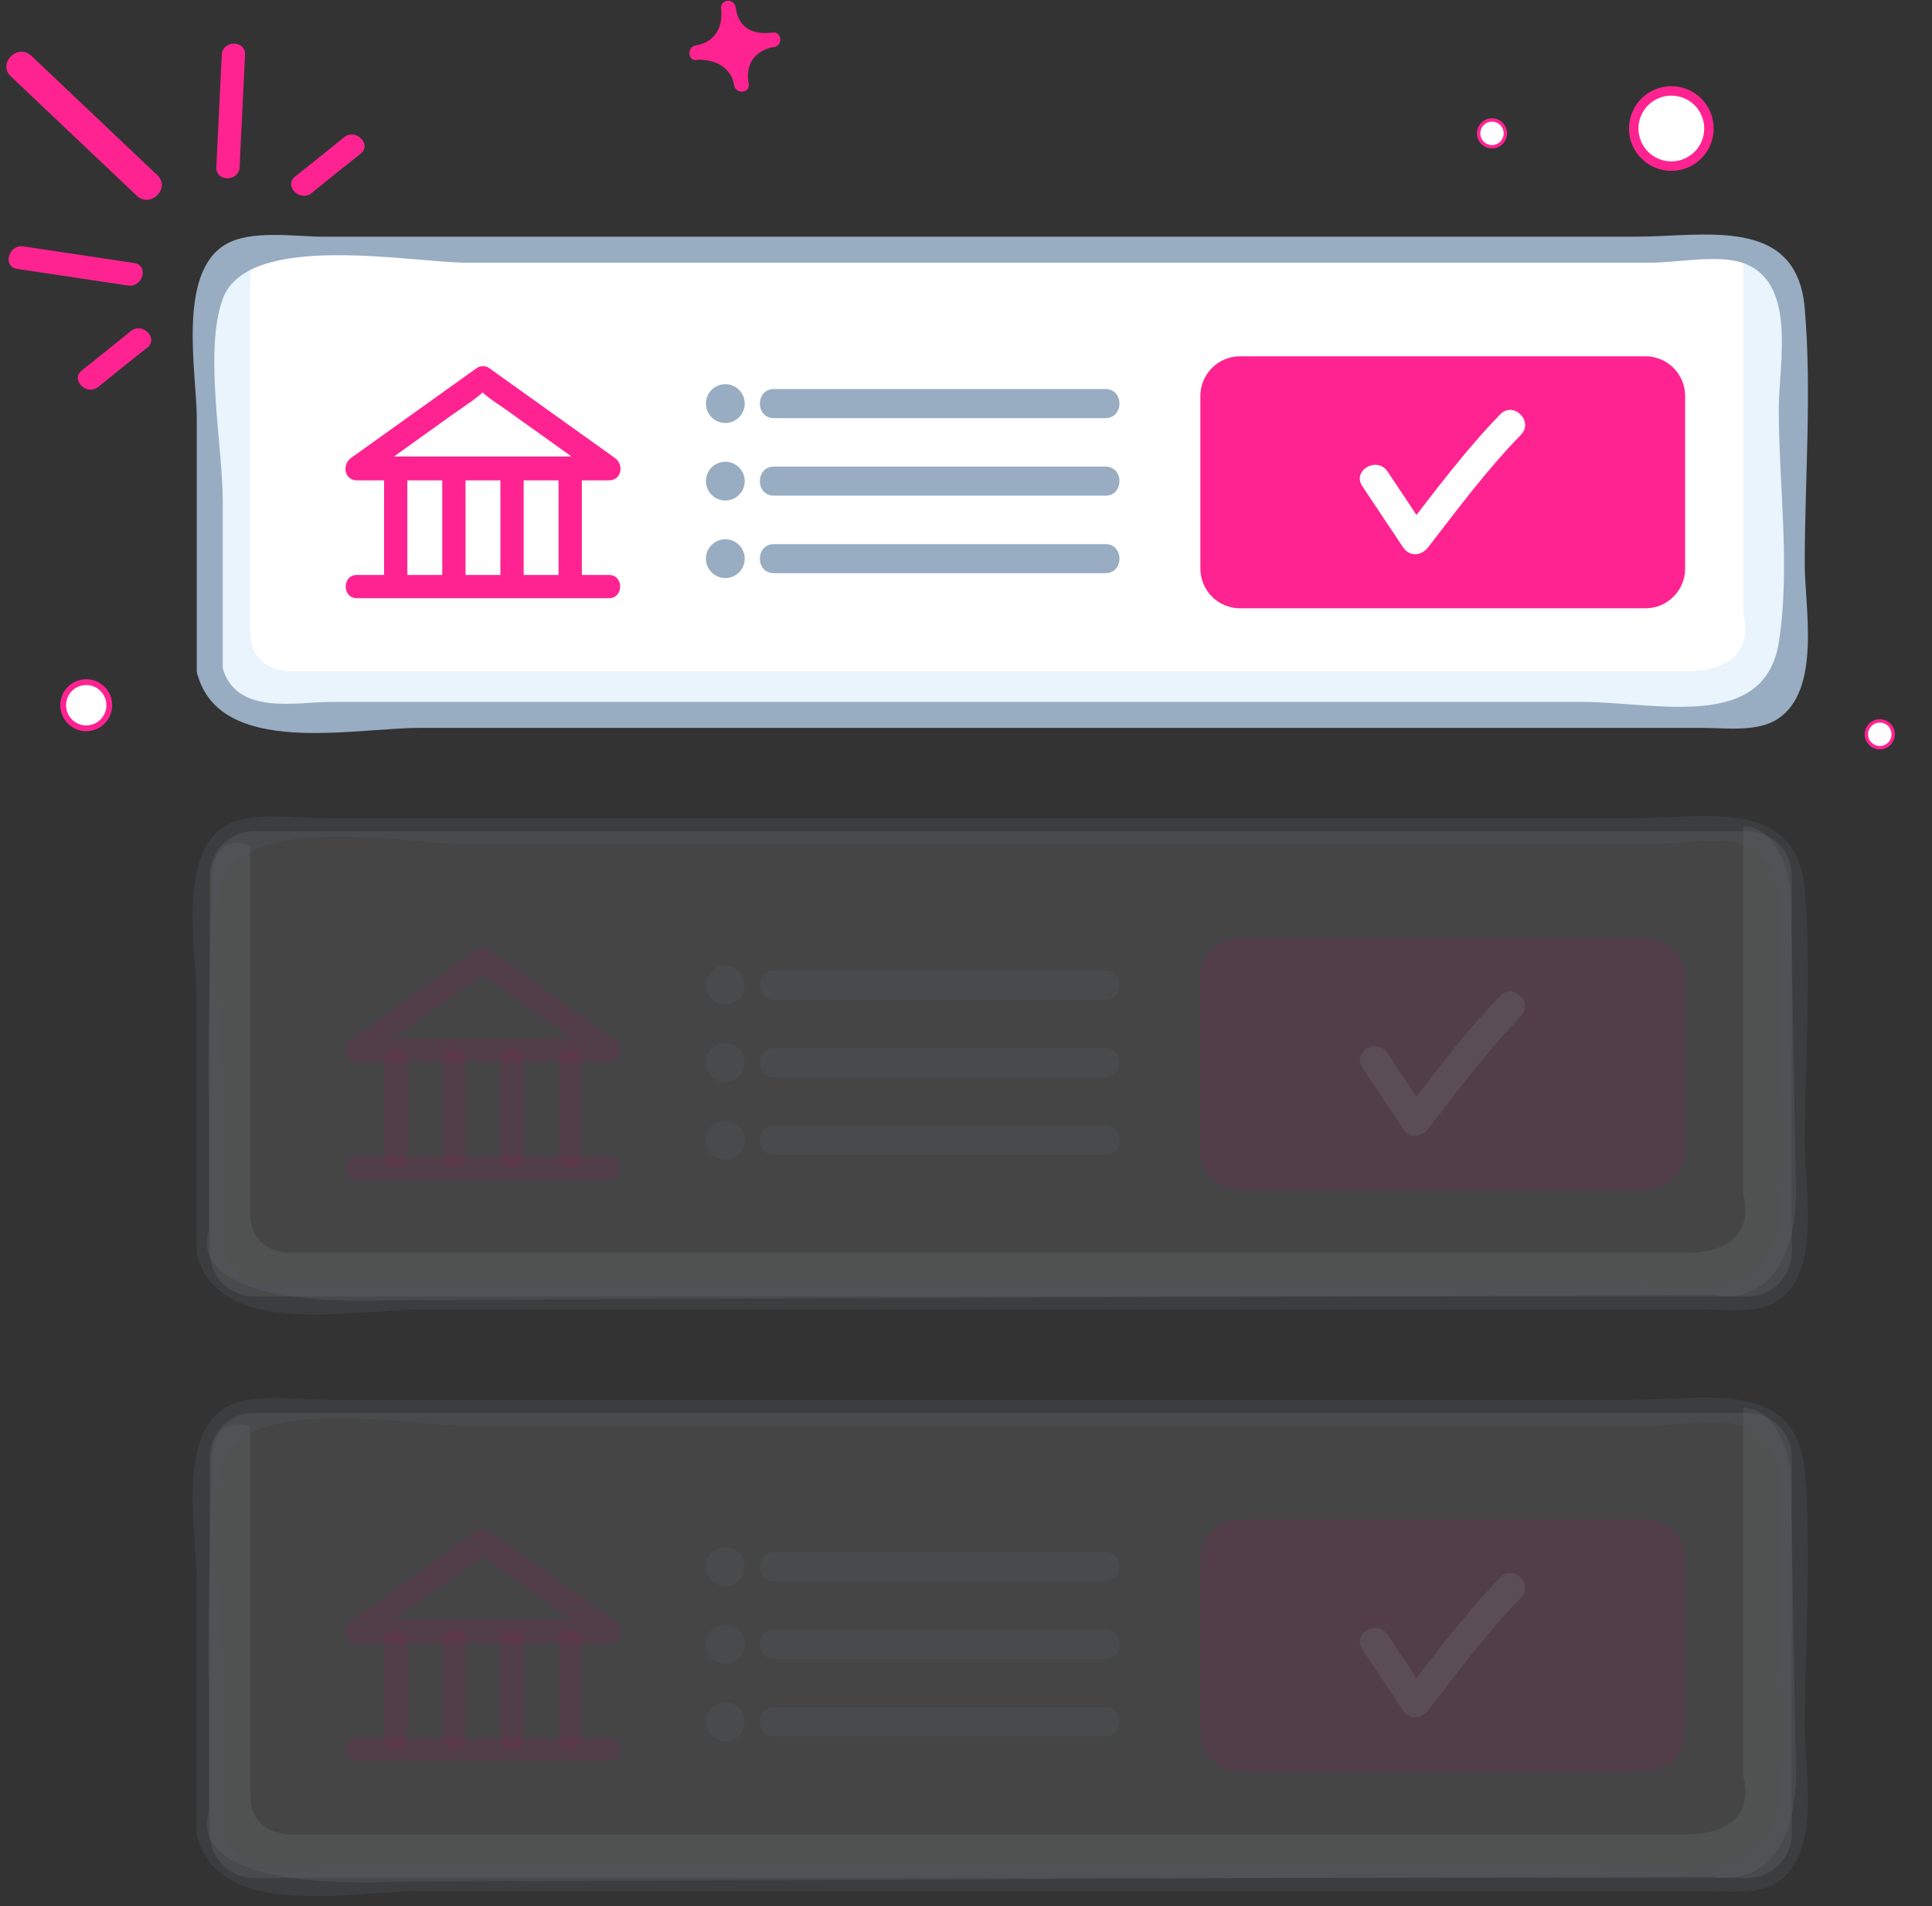 <?xml version="1.0" encoding="UTF-8"?> <svg xmlns="http://www.w3.org/2000/svg" width="152" height="150" viewBox="0 0 152 150" fill="none"><rect x="0" y="0" width="152" height="150" fill="#333333" stroke="none"/><path fill-rule="evenodd" clip-rule="evenodd" d="M55.646 0C55.631 0.015 55.631 0.015 55.646 0C55.631 0.015 55.646 0.015 55.646 0.015C55.631 0.015 55.646 0.015 55.646 0ZM59.338 2.227C59.323 2.212 59.322 2.227 59.322 2.227H59.338ZM133.37 10.206L133.355 10.221V10.236L133.37 10.206ZM6.998 54.872V54.887V54.872ZM117.902 10.877V10.892L117.917 10.877H117.902Z" fill="#FF2391"></path><path fill-rule="evenodd" clip-rule="evenodd" d="M58.911 6.651V6.605C58.895 6.559 58.895 6.498 58.88 6.453C58.59 4.454 60.085 3.89 60.665 3.737C60.741 3.722 60.818 3.707 60.894 3.707C61.626 3.6 61.519 2.456 60.772 2.563C60.726 2.563 60.68 2.578 60.635 2.578C58.133 2.822 57.95 0.961 57.889 0.64C57.889 0.61 57.873 0.595 57.873 0.564C57.767 -0.153 56.699 -0.061 56.729 0.625L56.714 0.595C56.714 0.595 56.714 0.625 56.729 0.671V0.686C56.729 0.717 56.745 0.747 56.745 0.762C56.806 1.342 56.821 3.218 54.7 3.585C54.014 3.737 54.121 4.851 54.853 4.713C54.868 4.713 54.883 4.713 54.899 4.698C55.387 4.683 57.294 4.759 57.721 6.529C57.736 6.59 57.736 6.636 57.751 6.697C57.889 7.429 58.987 7.337 58.911 6.651Z" fill="#FF2391"></path><path d="M6.784 57.313C7.787 57.313 8.599 56.5 8.599 55.498C8.599 54.495 7.787 53.682 6.784 53.682C5.782 53.682 4.969 54.495 4.969 55.498C4.969 56.5 5.782 57.313 6.784 57.313Z" fill="white" stroke="#FF2391" stroke-width="0.457" stroke-miterlimit="10"></path><path d="M16.502 52.766V23.141C16.502 21.219 18.073 19.648 19.995 19.648H137.474C139.396 19.648 140.967 21.219 140.967 23.141V52.766C140.967 54.688 139.396 56.26 137.474 56.26H19.995C18.073 56.26 16.502 54.688 16.502 52.766Z" fill="white"></path><path d="M16.425 40.517V51.165C16.425 51.165 13.679 57.221 31.177 56.55L134.773 56.123C134.773 56.123 140.875 57.816 141.302 48.465L140.875 24.194C140.875 24.194 140.204 19.267 137.153 19.267V48.251C137.153 48.251 138.679 52.828 132.577 52.828H22.741C22.741 52.828 19.69 52.828 19.69 49.777V20.792C19.69 20.792 16.639 19.267 16.639 23.843C16.639 23.843 16.257 40.349 16.425 40.517Z" fill="#E9F4FD"></path><path d="M37.996 35.925H28.081C28.233 36.505 28.401 37.1 28.553 37.679C30.201 36.489 31.864 35.315 33.511 34.125C34.228 33.606 34.961 33.087 35.677 32.569C36.166 32.218 38.591 30.647 37.981 30.647C37.34 30.647 39.461 31.974 39.979 32.355C40.803 32.95 41.627 33.545 42.451 34.125C44.098 35.315 45.761 36.489 47.408 37.679C47.561 37.1 47.729 36.505 47.881 35.925H37.996C36.791 35.925 36.776 37.801 37.996 37.801H47.912C48.904 37.801 49.117 36.566 48.385 36.047C45.075 33.682 41.779 31.318 38.469 28.953C38.328 28.864 38.164 28.816 37.996 28.816C37.829 28.816 37.665 28.864 37.523 28.953C34.213 31.318 30.918 33.682 27.608 36.047C26.891 36.566 27.089 37.801 28.081 37.801H37.996C39.201 37.801 39.201 35.925 37.996 35.925Z" fill="#FF2391"></path><path d="M30.216 37.619V45.246C30.216 46.421 32.046 46.421 32.046 45.246V37.619C32.046 36.444 30.216 36.444 30.216 37.619Z" fill="#FF2391"></path><path d="M34.793 37.619V45.246C34.793 46.421 36.624 46.421 36.624 45.246V37.619C36.624 36.444 34.793 36.444 34.793 37.619Z" fill="#FF2391"></path><path d="M39.368 37.619V45.246C39.368 46.421 41.199 46.421 41.199 45.246V37.619C41.199 36.444 39.368 36.444 39.368 37.619Z" fill="#FF2391"></path><path d="M43.945 37.619V45.246C43.945 46.421 45.776 46.421 45.776 45.246V37.619C45.776 36.444 43.945 36.444 43.945 37.619Z" fill="#FF2391"></path><path d="M47.911 45.246H28.079C26.905 45.246 26.905 47.076 28.079 47.076H47.911C49.085 47.076 49.085 45.246 47.911 45.246Z" fill="#FF2391"></path><path d="M57.066 33.286C57.908 33.286 58.591 32.603 58.591 31.761C58.591 30.918 57.908 30.235 57.066 30.235C56.223 30.235 55.54 30.918 55.54 31.761C55.54 32.603 56.223 33.286 57.066 33.286Z" fill="#98ACC2"></path><path d="M60.893 31.761H86.964H60.893ZM60.893 32.905H86.964C88.444 32.905 88.444 30.616 86.964 30.616H60.893C59.413 30.616 59.413 32.905 60.893 32.905Z" fill="#98ACC2"></path><path d="M57.066 39.388C57.908 39.388 58.591 38.705 58.591 37.863C58.591 37.02 57.908 36.337 57.066 36.337C56.223 36.337 55.54 37.02 55.54 37.863C55.54 38.705 56.223 39.388 57.066 39.388Z" fill="#98ACC2"></path><path d="M60.893 37.862H86.964H60.893ZM60.893 39.007H86.964C88.444 39.007 88.444 36.718 86.964 36.718H60.893C59.413 36.718 59.413 39.007 60.893 39.007Z" fill="#98ACC2"></path><path d="M57.066 45.49C57.908 45.49 58.591 44.807 58.591 43.965C58.591 43.122 57.908 42.439 57.066 42.439C56.223 42.439 55.54 43.122 55.54 43.965C55.54 44.807 56.223 45.49 57.066 45.49Z" fill="#98ACC2"></path><path d="M60.893 43.964H86.964H60.893ZM60.893 45.108H86.964C88.444 45.108 88.444 42.82 86.964 42.82H60.893C59.413 42.82 59.413 45.108 60.893 45.108Z" fill="#98ACC2"></path><path d="M129.465 47.87H97.552C95.843 47.87 94.439 46.467 94.439 44.758V31.151C94.439 29.442 95.843 28.039 97.552 28.039H129.465C131.173 28.039 132.577 29.442 132.577 31.151V44.758C132.577 46.467 131.173 47.87 129.465 47.87Z" fill="#FF2391"></path><path d="M107.178 38.259L110.381 43.064C110.9 43.842 111.831 43.751 112.364 43.064C114.683 40.059 117.002 36.947 119.656 34.217C120.694 33.164 119.077 31.547 118.039 32.599C115.248 35.467 112.822 38.747 110.381 41.905H112.364L109.161 37.1C108.337 35.879 106.354 37.023 107.178 38.259Z" fill="white"></path><path d="M17.524 52.767V39.434C17.524 35.102 16.029 27.627 17.524 23.523C19.492 18.154 32.382 20.671 36.669 20.671H129.862C131.875 20.671 135.125 20.03 137.062 20.671C141.44 22.12 139.945 28.634 139.945 32.173C139.945 38.046 140.876 44.773 139.945 50.57C138.816 57.618 130.212 55.238 124.477 55.238H26.082C23.29 55.238 18.531 56.352 17.494 52.492C17.143 51.226 15.175 51.76 15.526 53.042C17.31 59.617 27.806 57.282 33.008 57.282H133.965C135.765 57.282 138.252 57.633 139.854 56.581C143.316 54.323 141.989 47.794 141.989 44.407C141.989 37.771 142.554 30.876 141.989 24.271C141.364 16.933 134.148 18.626 128.626 18.626H25.38C23.229 18.626 19.721 18.047 17.722 19.252C13.909 21.525 15.48 29.412 15.48 32.874V52.767C15.48 54.079 17.524 54.079 17.524 52.767Z" fill="#98ACC2"></path><g opacity="0.3"><path opacity="0.3" d="M16.502 98.532V68.906C16.502 66.984 18.073 65.413 19.995 65.413H137.474C139.396 65.413 140.967 66.984 140.967 68.906V98.532C140.967 100.454 139.396 102.025 137.474 102.025H19.995C18.073 102.025 16.502 100.454 16.502 98.532Z" fill="white"></path><path opacity="0.3" d="M16.425 86.282V96.93C16.425 96.93 13.679 102.986 31.177 102.315L134.773 101.887C134.773 101.887 140.875 103.581 141.302 94.23L140.875 69.959C140.875 69.959 140.204 65.031 137.153 65.031V94.016C137.153 94.016 138.679 98.592 132.577 98.592H22.741C22.741 98.592 19.69 98.592 19.69 95.541V66.557C19.69 66.557 16.639 65.031 16.639 69.608C16.639 69.608 16.257 86.114 16.425 86.282Z" fill="#E9F4FD"></path><path opacity="0.3" d="M37.996 81.69H28.081C28.233 82.27 28.401 82.865 28.553 83.445C30.201 82.255 31.864 81.08 33.511 79.89C34.228 79.371 34.961 78.853 35.677 78.334C36.166 77.983 38.591 76.412 37.981 76.412C37.34 76.412 39.461 77.739 39.979 78.121C40.803 78.716 41.627 79.31 42.451 79.89C44.098 81.08 45.761 82.255 47.408 83.445C47.561 82.865 47.729 82.27 47.881 81.69H37.996C36.791 81.69 36.776 83.567 37.996 83.567H47.912C48.904 83.567 49.117 82.331 48.385 81.812C45.075 79.448 41.779 77.083 38.469 74.719C38.328 74.629 38.164 74.581 37.996 74.581C37.829 74.581 37.665 74.629 37.523 74.719C34.213 77.083 30.918 79.448 27.608 81.812C26.891 82.331 27.089 83.567 28.081 83.567H37.996C39.201 83.567 39.201 81.69 37.996 81.69Z" fill="#FF2391"></path><path opacity="0.3" d="M30.217 83.383V91.011C30.217 92.185 32.047 92.185 32.047 91.011V83.383C32.047 82.209 30.217 82.209 30.217 83.383Z" fill="#FF2391"></path><path opacity="0.3" d="M34.793 83.383V91.011C34.793 92.185 36.624 92.185 36.624 91.011V83.383C36.624 82.209 34.793 82.209 34.793 83.383Z" fill="#FF2391"></path><path opacity="0.3" d="M39.369 83.383V91.011C39.369 92.185 41.2 92.185 41.2 91.011V83.383C41.2 82.209 39.369 82.209 39.369 83.383Z" fill="#FF2391"></path><path opacity="0.3" d="M43.946 83.383V91.011C43.946 92.185 45.777 92.185 45.777 91.011V83.383C45.777 82.209 43.946 82.209 43.946 83.383Z" fill="#FF2391"></path><path opacity="0.3" d="M47.913 91.011H28.081C26.907 91.011 26.907 92.842 28.081 92.842H47.913C49.087 92.842 49.087 91.011 47.913 91.011Z" fill="#FF2391"></path><path opacity="0.3" d="M57.066 79.051C57.908 79.051 58.591 78.368 58.591 77.525C58.591 76.683 57.908 76 57.066 76C56.223 76 55.54 76.683 55.54 77.525C55.54 78.368 56.223 79.051 57.066 79.051Z" fill="#98ACC2"></path><path opacity="0.3" d="M60.894 77.525H86.965H60.894ZM60.894 78.67H86.965C88.444 78.67 88.444 76.381 86.965 76.381H60.894C59.414 76.381 59.414 78.67 60.894 78.67Z" fill="#98ACC2"></path><path opacity="0.3" d="M57.066 85.153C57.908 85.153 58.591 84.47 58.591 83.627C58.591 82.785 57.908 82.102 57.066 82.102C56.223 82.102 55.54 82.785 55.54 83.627C55.54 84.47 56.223 85.153 57.066 85.153Z" fill="#98ACC2"></path><path opacity="0.3" d="M60.894 83.628H86.965H60.894ZM60.894 84.772H86.965C88.444 84.772 88.444 82.484 86.965 82.484H60.894C59.414 82.484 59.414 84.772 60.894 84.772Z" fill="#98ACC2"></path><path opacity="0.3" d="M57.066 91.255C57.908 91.255 58.591 90.572 58.591 89.729C58.591 88.887 57.908 88.204 57.066 88.204C56.223 88.204 55.54 88.887 55.54 89.729C55.54 90.572 56.223 91.255 57.066 91.255Z" fill="#98ACC2"></path><path opacity="0.3" d="M60.894 89.729H86.965H60.894ZM60.894 90.874H86.965C88.444 90.874 88.444 88.585 86.965 88.585H60.894C59.414 88.585 59.414 90.874 60.894 90.874Z" fill="#98ACC2"></path><path opacity="0.3" d="M129.465 93.635H97.552C95.843 93.635 94.439 92.231 94.439 90.523V76.915C94.439 75.207 95.843 73.803 97.552 73.803H129.465C131.173 73.803 132.577 75.207 132.577 76.915V90.523C132.577 92.231 131.173 93.635 129.465 93.635Z" fill="#FF2391"></path><path opacity="0.3" d="M107.178 84.025L110.381 88.83C110.9 89.608 111.831 89.516 112.364 88.83C114.683 85.825 117.002 82.713 119.656 79.982C120.694 78.93 119.077 77.312 118.039 78.365C115.248 81.233 112.822 84.513 110.381 87.671H112.364L109.161 82.865C108.337 81.645 106.354 82.789 107.178 84.025Z" fill="white"></path><path opacity="0.3" d="M17.524 98.531V85.199C17.524 80.866 16.029 73.391 17.524 69.288C19.492 63.918 32.382 66.435 36.669 66.435H129.862C131.875 66.435 135.125 65.794 137.062 66.435C141.44 67.884 139.945 74.398 139.945 77.937C139.945 83.811 140.876 90.538 139.945 96.335C138.816 103.383 130.212 101.003 124.477 101.003H26.082C23.29 101.003 18.531 102.116 17.494 98.257C17.143 96.991 15.175 97.525 15.526 98.806C17.31 105.381 27.806 103.047 33.008 103.047H133.965C135.765 103.047 138.252 103.398 139.854 102.345C143.316 100.088 141.989 93.558 141.989 90.172C141.989 83.536 142.554 76.641 141.989 70.035C141.364 62.698 134.148 64.391 128.626 64.391H25.38C23.229 64.391 19.721 63.811 17.722 65.016C13.909 67.289 15.48 75.176 15.48 78.639V98.531C15.48 99.843 17.524 99.843 17.524 98.531Z" fill="#98ACC2"></path></g><g opacity="0.3"><path opacity="0.3" d="M16.502 144.297V114.671C16.502 112.749 18.073 111.178 19.995 111.178H137.474C139.396 111.178 140.967 112.749 140.967 114.671V144.297C140.967 146.219 139.396 147.79 137.474 147.79H19.995C18.073 147.79 16.502 146.219 16.502 144.297Z" fill="white"></path><path opacity="0.3" d="M16.425 132.047V142.695C16.425 142.695 13.679 148.751 31.177 148.08L134.773 147.652C134.773 147.652 140.875 149.346 141.302 139.994L140.875 115.724C140.875 115.724 140.204 110.797 137.153 110.797V139.781C137.153 139.781 138.679 144.357 132.577 144.357H22.741C22.741 144.357 19.69 144.357 19.69 141.306V112.322C19.69 112.322 16.639 110.797 16.639 115.373C16.639 115.373 16.257 131.879 16.425 132.047Z" fill="#E9F4FD"></path><path opacity="0.3" d="M37.996 127.455H28.081C28.233 128.035 28.401 128.63 28.553 129.21C30.201 128.02 31.864 126.845 33.511 125.655C34.228 125.136 34.961 124.618 35.677 124.099C36.166 123.748 38.591 122.177 37.981 122.177C37.34 122.177 39.461 123.504 39.979 123.886C40.803 124.48 41.627 125.075 42.451 125.655C44.098 126.845 45.761 128.02 47.408 129.21C47.561 128.63 47.729 128.035 47.881 127.455H37.996C36.791 127.455 36.776 129.332 37.996 129.332H47.912C48.904 129.332 49.117 128.096 48.385 127.577C45.075 125.213 41.779 122.848 38.469 120.484C38.328 120.394 38.164 120.346 37.996 120.346C37.829 120.346 37.665 120.394 37.523 120.484C34.213 122.848 30.918 125.213 27.608 127.577C26.891 128.096 27.089 129.332 28.081 129.332H37.996C39.201 129.332 39.201 127.455 37.996 127.455Z" fill="#FF2391"></path><path opacity="0.3" d="M30.217 129.148V136.776C30.217 137.95 32.047 137.95 32.047 136.776V129.148C32.047 127.973 30.217 127.973 30.217 129.148Z" fill="#FF2391"></path><path opacity="0.3" d="M34.793 129.148V136.776C34.793 137.95 36.624 137.95 36.624 136.776V129.148C36.624 127.973 34.793 127.973 34.793 129.148Z" fill="#FF2391"></path><path opacity="0.3" d="M39.369 129.148V136.776C39.369 137.95 41.2 137.95 41.2 136.776V129.148C41.2 127.973 39.369 127.973 39.369 129.148Z" fill="#FF2391"></path><path opacity="0.3" d="M43.946 129.148V136.776C43.946 137.95 45.777 137.95 45.777 136.776V129.148C45.777 127.973 43.946 127.973 43.946 129.148Z" fill="#FF2391"></path><path opacity="0.3" d="M47.913 136.776H28.081C26.907 136.776 26.907 138.607 28.081 138.607H47.913C49.087 138.607 49.087 136.776 47.913 136.776Z" fill="#FF2391"></path><path opacity="0.3" d="M57.066 124.816C57.908 124.816 58.591 124.133 58.591 123.29C58.591 122.448 57.908 121.765 57.066 121.765C56.223 121.765 55.54 122.448 55.54 123.29C55.54 124.133 56.223 124.816 57.066 124.816Z" fill="#98ACC2"></path><path opacity="0.3" d="M60.894 123.29H86.965H60.894ZM60.894 124.435H86.965C88.444 124.435 88.444 122.146 86.965 122.146H60.894C59.414 122.146 59.414 124.435 60.894 124.435Z" fill="#98ACC2"></path><path opacity="0.3" d="M57.066 130.918C57.908 130.918 58.591 130.235 58.591 129.392C58.591 128.55 57.908 127.867 57.066 127.867C56.223 127.867 55.54 128.55 55.54 129.392C55.54 130.235 56.223 130.918 57.066 130.918Z" fill="#98ACC2"></path><path opacity="0.3" d="M60.894 129.392H86.965H60.894ZM60.894 130.537H86.965C88.444 130.537 88.444 128.248 86.965 128.248H60.894C59.414 128.248 59.414 130.537 60.894 130.537Z" fill="#98ACC2"></path><path opacity="0.3" d="M57.066 137.02C57.908 137.02 58.591 136.337 58.591 135.494C58.591 134.652 57.908 133.969 57.066 133.969C56.223 133.969 55.54 134.652 55.54 135.494C55.54 136.337 56.223 137.02 57.066 137.02Z" fill="#98ACC2"></path><path opacity="0.3" d="M60.894 135.495H86.965H60.894ZM60.894 136.639H86.965C88.444 136.639 88.444 134.35 86.965 134.35H60.894C59.414 134.35 59.414 136.639 60.894 136.639Z" fill="#98ACC2"></path><path opacity="0.3" d="M129.465 139.4H97.552C95.843 139.4 94.439 137.996 94.439 136.288V122.68C94.439 120.972 95.843 119.568 97.552 119.568H129.465C131.173 119.568 132.577 120.972 132.577 122.68V136.288C132.577 137.996 131.173 139.4 129.465 139.4Z" fill="#FF2391"></path><path opacity="0.3" d="M107.178 129.789L110.381 134.594C110.9 135.372 111.831 135.281 112.364 134.594C114.683 131.589 117.002 128.477 119.656 125.746C120.694 124.694 119.077 123.077 118.039 124.129C115.248 126.997 112.822 130.277 110.381 133.435H112.364L109.161 128.63C108.337 127.409 106.354 128.553 107.178 129.789Z" fill="white"></path><path opacity="0.3" d="M17.524 144.296V130.964C17.524 126.631 16.029 119.156 17.524 115.053C19.492 109.683 32.382 112.2 36.669 112.2H129.862C131.875 112.2 135.125 111.559 137.062 112.2C141.44 113.649 139.945 120.163 139.945 123.702C139.945 129.575 140.876 136.303 139.945 142.1C138.816 149.147 130.212 146.768 124.477 146.768H26.082C23.29 146.768 18.531 147.881 17.494 144.022C17.143 142.756 15.175 143.29 15.526 144.571C17.31 151.146 27.806 148.812 33.008 148.812H133.965C135.765 148.812 138.252 149.163 139.854 148.11C143.316 145.852 141.989 139.323 141.989 135.937C141.989 129.301 142.554 122.406 141.989 115.8C141.364 108.462 134.148 110.156 128.626 110.156H25.38C23.229 110.156 19.721 109.576 17.722 110.781C13.909 113.054 15.48 120.941 15.48 124.404V144.296C15.48 145.608 17.524 145.608 17.524 144.296Z" fill="#98ACC2"></path></g><path d="M0.85 6.01C4.16 9.137 7.455 12.28 10.766 15.407C11.834 16.414 13.451 14.812 12.383 13.79C9.072 10.663 5.777 7.52 2.467 4.393C1.399 3.371 -0.218 4.988 0.85 6.01ZM1.338 21.158C4.252 21.601 7.166 22.028 10.079 22.47C11.239 22.638 11.727 20.884 10.568 20.701C7.654 20.258 4.74 19.831 1.826 19.389C0.667 19.221 0.179 20.991 1.338 21.158ZM17.448 4.317C17.31 7.261 17.158 10.205 17.02 13.149C16.959 14.324 18.79 14.324 18.851 13.149C18.988 10.205 19.141 7.261 19.278 4.317C19.339 3.142 17.509 3.142 17.448 4.317ZM27.073 10.8C25.792 11.838 24.511 12.875 23.214 13.897C22.299 14.629 23.595 15.926 24.511 15.194C25.792 14.156 27.073 13.119 28.37 12.097C29.285 11.365 27.989 10.068 27.073 10.8ZM10.293 26.055C9.011 27.093 7.73 28.13 6.433 29.152C5.518 29.884 6.815 31.181 7.73 30.449C9.011 29.411 10.293 28.374 11.59 27.352C12.505 26.62 11.208 25.323 10.293 26.055Z" fill="#FF2391"></path><path d="M131.493 13.073C133.127 13.073 134.452 11.748 134.452 10.114C134.452 8.479 133.127 7.154 131.493 7.154C129.858 7.154 128.533 8.479 128.533 10.114C128.533 11.748 129.858 13.073 131.493 13.073Z" fill="white" stroke="#FF2391" stroke-width="0.744" stroke-miterlimit="10"></path><path d="M117.383 11.548C117.964 11.548 118.435 11.077 118.435 10.495C118.435 9.914 117.964 9.443 117.383 9.443C116.801 9.443 116.33 9.914 116.33 10.495C116.33 11.077 116.801 11.548 117.383 11.548Z" fill="white" stroke="#FF2391" stroke-width="0.266" stroke-miterlimit="10"></path><path d="M147.892 58.838C148.474 58.838 148.945 58.367 148.945 57.785C148.945 57.204 148.474 56.733 147.892 56.733C147.311 56.733 146.84 57.204 146.84 57.785C146.84 58.367 147.311 58.838 147.892 58.838Z" fill="white" stroke="#FF2391" stroke-width="0.266" stroke-miterlimit="10"></path></svg> 